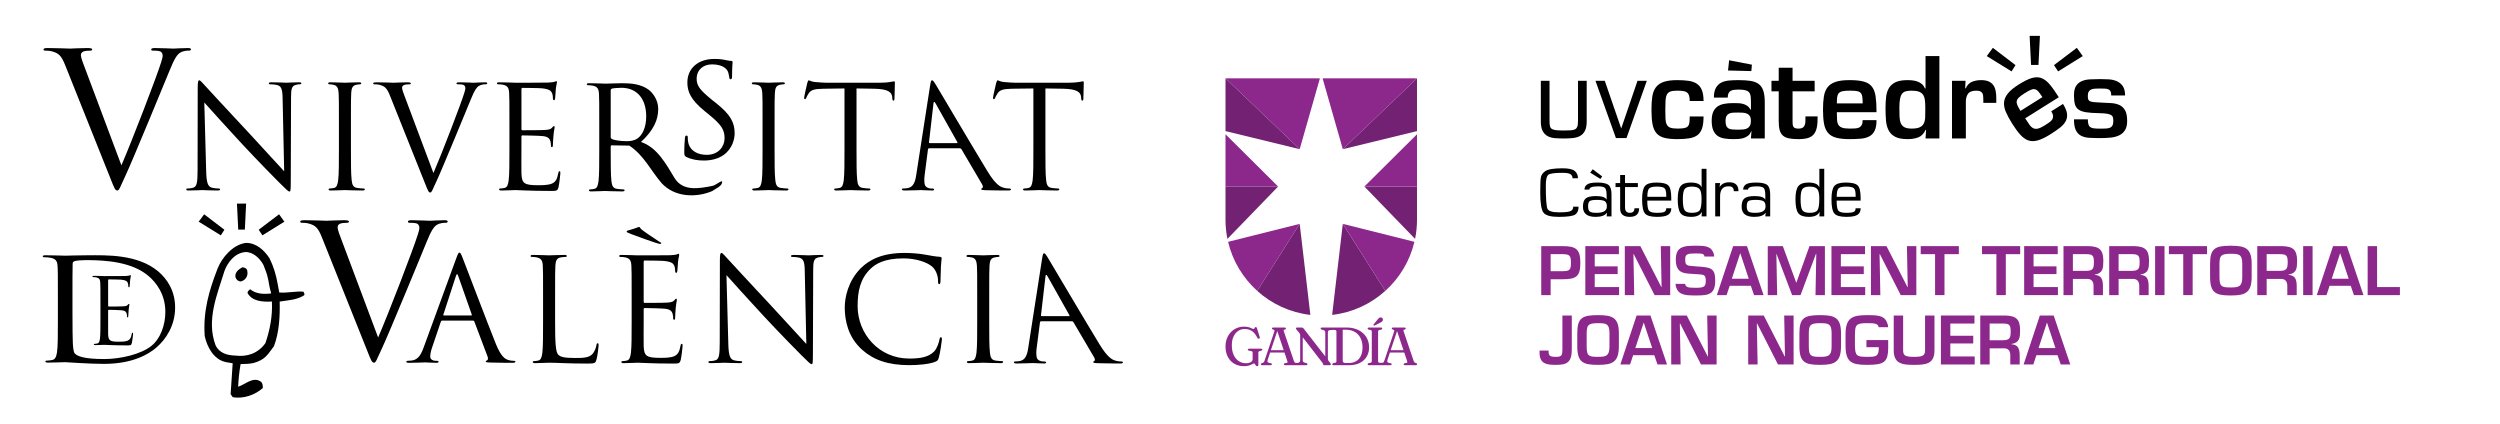 <?xml version="1.0" encoding="UTF-8"?>
<svg xmlns="http://www.w3.org/2000/svg" id="Capa_1" viewBox="0 0 1225 207.861">
  <defs>
    <style>.cls-1{fill:#732173;}.cls-2{fill:#8c288c;}.cls-3{fill-rule:evenodd;}</style>
  </defs>
  <path d="M336.369,76.935c2.62,1.278,5.554,1.722,8.533,1.722,3.427,0,6.869-.764,9.628-2.686,4.421-3.138,5.447-8.007,5.447-10.629,0-5.127-1.817-9.089-9.275-14.964l-1.758-1.382c-5.918-4.851-7.586-6.926-7.586-10.39,0-4.441,3.272-7.065,7.506-7.065,5.693,0,7.319,2.585,7.661,3.213.358.653.732,2.317.791,3.058.059.456.134,1.023.733,1.023.716,0,.667-1.254.667-1.675,0-4.278.257-6.355.257-6.668,0-.54-.358-.671-.861-.671-.481,0-.957-.059-2.154-.31-1.588-.382-3.427-.635-5.897-.635-8.089,0-13.253,4.67-13.253,11.555,0,4.365,1.556,8.327,8.265,13.828l2.828,2.325c5.399,4.459,7.147,6.918,7.147,11.149,0,3.911-2.865,8.134-8.763,8.134-4.165,0-8.174-1.734-9.088-6.233-.161-.752-.182-1.516-.182-2.277,0-.522-.08-.922-.673-.922-.615,0-.69.772-.728,1.215-.068,1.008-.315,3.534-.315,6.685,0,1.709.059,2.093,1.069,2.598"></path>
  <path d="M106.563,93.348c.843,0,1.262-.139,1.262-.56,0-.281-.208-.42-.561-.42-.631,0-2.176-.072-3.507-.423-1.895-.561-2.596-2.384-2.735-8.134l-.911-33.598c2.246,2.527,10.168,11.366,18.305,20.133,7.436,7.995,17.535,18.303,18.305,19.003,3.721,3.719,4.56,4.49,5.122,4.49.492,0,.636-.349.636-4.98l.139-41.098c0-4.209.278-5.752,2.593-6.244.84-.212,1.331-.212,1.684-.212.491,0,.769-.21.769-.489,0-.421-.491-.493-1.261-.493-2.876,0-5.191.211-5.96.211-.776,0-4.138-.211-7.298-.211-.84,0-1.4.072-1.4.493,0,.279.07.489.561.489.562,0,2.17.074,3.438.352,2.175.56,2.667,2.106,2.737,6.666l.764,35.626c-2.24-2.312-9.884-10.869-16.829-18.305-10.804-11.571-21.254-22.865-22.304-24.056-.701-.701-1.893-2.243-2.454-2.243s-.775.772-.775,3.506l-.066,40.187c0,6.383-.35,8.417-2.104,8.906-1.053.351-2.315.423-2.876.423-.354,0-.562.139-.562.42,0,.491.42.56,1.122.56,3.158,0,6.101-.208,6.73-.208.635,0,3.439.208,7.437.208"></path>
  <path d="M161.366,41.307c.492,0,1.401.073,2.176.281,1.539.352,2.24,1.542,2.384,3.93.139,2.243.139,4.206.139,15.148v12.343c0,6.734,0,12.275-.352,15.221-.278,2.033-.631,3.575-2.032,3.857-.631.141-1.476.281-2.107.281-.422,0-.561.21-.561.422,0,.416.352.561,1.122.561,2.106,0,6.522-.211,6.874-.211.347,0,4.769.211,8.624.211.775,0,1.122-.211,1.122-.561,0-.212-.139-.422-.56-.422-.631,0-2.172-.14-3.155-.281-2.106-.282-2.524-1.824-2.731-3.857-.353-2.947-.353-8.488-.353-15.221v-12.343c0-10.941,0-12.905.139-15.148.139-2.454.7-3.65,2.593-3.999.844-.139,1.267-.212,1.754-.212.283,0,.56-.139.56-.42,0-.422-.347-.562-1.122-.562-2.101,0-6.523.212-6.87.212-.352,0-4.769-.212-7.082-.212-.775,0-1.123.14-1.123.562,0,.281.278.42.561.42"></path>
  <path d="M183.418,41.307c.417,0,1.615,0,2.663.281,2.459.703,3.512,1.475,5.051,5.399l17.177,42.993c1.337,3.371,1.684,4.349,2.528,4.349.701,0,.984-1.123,2.947-5.331,1.615-3.437,4.768-11.01,9.045-21.251,3.577-8.628,7.084-17.04,7.853-19.007,1.898-4.766,2.946-5.961,3.86-6.589,1.331-.845,2.876-.845,3.368-.845.561,0,.839-.139.839-.489,0-.352-.417-.492-1.192-.492-2.031,0-5.047.212-5.469.212-.84,0-4.068-.212-6.869-.212-1.123,0-1.551.14-1.551.562,0,.35.353.42.775.42.776,0,1.824,0,2.662.281.701.352.915,1.053.915,1.614,0,.628-.278,1.611-.631,2.662-1.545,5.052-10.938,29.529-15.011,38.928l-13.467-35.91c-1.048-2.734-1.893-4.907-1.893-5.819,0-.495.145-1.053.914-1.406.631-.278,1.893-.35,2.663-.35.491,0,.706-.139.706-.489,0-.352-.636-.492-1.898-.492-2.663,0-5.812.212-6.517.212-.844,0-4.843-.212-8.206-.212-1.122,0-1.823.07-1.823.492,0,.278.139.489.561.489"></path>
  <path d="M273.671,91.737c.347-1.474.909-6.242.909-6.805,0-.489,0-1.051-.418-1.051-.352,0-.491.281-.63,1.051-.493,2.876-1.337,4.276-3.16,5.049-1.823.775-4.908.775-6.731.775-6.875,0-7.923-.912-8.136-5.753-.069-1.473,0-9.609,0-11.994v-6.172c0-.28.139-.491.491-.491,1.192,0,8.137.138,10.03.349,2.736.284,3.367,1.475,3.646,2.457.283.912.283,1.613.283,2.314,0,.351.139.629.492.629.486,0,.486-.767.486-1.33,0-.494.139-3.087.283-4.493.209-2.312.562-3.505.562-3.924,0-.423-.145-.561-.353-.561-.279,0-.557.35-1.053.91-.631.7-1.61.84-3.293.984-1.615.139-10.243.139-11.152.139-.347,0-.422-.211-.422-.7v-19.358c0-.492.139-.7.422-.7.77,0,8.415.066,9.607.208,3.785.419,4.491,1.264,4.983,2.384.352.842.417,2.032.417,2.527,0,.56.139.911.561.911.284,0,.422-.423.492-.772.139-.839.284-3.927.353-4.63.208-1.964.556-2.804.556-3.296,0-.349-.069-.63-.278-.63-.347,0-.631.281-.985.349-.561.14-1.678.281-3.015.351-1.609.072-15.568.072-16.06.072-.347,0-4.769-.211-7.922-.211-.775,0-1.123.139-1.123.561,0,.281.278.42.562.42.631,0,1.823.069,2.384.211,2.315.492,2.877,1.611,3.016,3.996.139,2.246.139,4.206.139,15.151v12.343c0,6.733,0,12.275-.353,15.221-.277,2.033-.626,3.576-2.031,3.857-.632.142-1.475.281-2.102.281-.421,0-.566.211-.566.422,0,.42.353.561,1.128.561,2.101,0,6.522-.211,6.869-.211,2.037,0,6.736.419,17.327.419,2.732,0,3.293,0,3.785-1.822"></path>
  <path d="M368.954,41.307c.491,0,1.406.073,2.175.281,1.545.352,2.246,1.542,2.39,3.93.133,2.243.133,4.206.133,15.148v12.343c0,6.734,0,12.275-.347,15.221-.278,2.033-.631,3.575-2.037,3.857-.625.141-1.47.281-2.101.281-.422,0-.561.21-.561.422,0,.416.347.561,1.122.561,2.101,0,6.522-.211,6.876-.211.347,0,4.763.211,8.623.211.77,0,1.122-.211,1.122-.561,0-.212-.138-.422-.561-.422-.631,0-2.17-.14-3.155-.281-2.106-.282-2.522-1.824-2.737-3.857-.352-2.947-.352-8.488-.352-15.221v-12.343c0-10.941,0-12.905.144-15.148.139-2.454.7-3.65,2.593-3.999.84-.139,1.261-.212,1.753-.212.283,0,.561-.139.561-.42,0-.422-.353-.562-1.122-.562-2.106,0-6.522.212-6.869.212-.354,0-4.775-.212-7.09-.212-.769,0-1.122.14-1.122.562,0,.281.284.42.561.42"></path>
  <path d="M93.578,24.178c0-.451-.546-.635-1.54-.635-2.63,0-6.528.272-7.073.272-1.087,0-5.261-.272-8.885-.272-1.448,0-1.993.184-1.993.726,0,.455.451.542.997.542.996,0,2.355,0,3.445.367.906.451,1.176,1.355,1.176,2.082,0,.815-.357,2.084-.812,3.445-1.994,6.525-14.146,38.166-19.4,50.314l-17.407-46.418c-1.358-3.536-2.448-6.342-2.448-7.524,0-.634.182-1.361,1.181-1.812.813-.364,2.446-.455,3.444-.455.635,0,.903-.178.903-.633,0-.451-.813-.635-2.446-.635-3.442,0-7.525.272-8.428.272-1.088,0-6.255-.272-10.606-.272-1.454,0-2.358.09-2.358.635,0,.364.179.633.724.633s2.088,0,3.443.367c3.176.9,4.533,1.9,6.531,6.979l22.208,55.573c1.726,4.349,2.175,5.617,3.266,5.617.906,0,1.267-1.448,3.807-6.887,2.084-4.442,6.164-14.234,11.692-27.471,4.629-11.151,9.16-22.028,10.157-24.565,2.446-6.164,3.807-7.709,4.989-8.521,1.721-1.092,3.712-1.092,4.346-1.092.727,0,1.091-.178,1.091-.633"></path>
  <path d="M468.92,70.132h-13.397c-.208,0-.38-.138-.31-.488l2.187-18.938c.133-1.053.481-1.053,1.053,0l10.644,18.938c.128.278.176.488-.177.488M494.565,92.367c-.7,0-1.77-.072-2.892-.422-1.56-.419-3.833-1.54-7.672-7.784-6.517-10.662-23.619-39.628-25.234-42.292-1.298-2.173-1.652-2.524-2.068-2.524-.423,0-.614.42-.973,2.735l-6.764,43.554c-.523,3.506-1.368,6.172-4.506,6.594-.546.067-1.513.139-1.999.139-.353,0-.604.139-.546.42.091.422.54.56,1.454.56,3.292,0,7.105-.208,7.88-.208.765,0,3.828.208,5.512.208.631,0,1.021-.138.936-.56-.059-.281-.3-.42-.792-.42h-.7c-1.192,0-2.797-.633-3.096-2.034-.261-1.261-.267-2.949-.005-4.699l1.599-12.414c.069-.35.235-.561.582-.561h15.076c.352,0,.524.139.727.422l10.151,17.252c.653,1.122.364,1.75-.025,1.894-.268.067-.444.208-.39.489.09.422.86.422,2.207.492,4.87.138,9.987.138,11.04.138.775,0,1.374-.138,1.289-.56-.075-.351-.375-.42-.792-.42"></path>
  <path d="M425.376,93.348c.77,0,1.122-.208,1.122-.56,0-.208-.139-.42-.561-.42-.631,0-2.176-.14-3.154-.284-2.107-.278-2.524-1.822-2.738-3.856-.352-2.943-.352-8.485-.352-15.218v-29.668l8.842.142c6.731.139,8.34,1.753,8.624,3.856l.069.773c.07.978.214,1.189.561,1.189.284,0,.492-.277.492-.91,0-.773.213-5.612.213-7.714,0-.42,0-.842-.352-.842-.562,0-2.454.7-6.945.7h-26.297c-.846,0-3.513-.139-5.544-.351-1.893-.139-2.593-.838-3.09-.838-.278,0-.556.911-.7,1.331-.139.56-1.54,6.591-1.54,7.296,0,.418.139.628.353.628.278,0,.491-.139.7-.699.207-.489.422-.984,1.186-2.176,1.129-1.684,2.812-2.173,7.159-2.243l10.376-.142v29.668c0,6.733,0,12.275-.347,15.218-.278,2.034-.636,3.579-2.037,3.856-.626.144-1.47.284-2.101.284-.422,0-.561.212-.561.42,0,.421.347.56,1.122.56,2.101,0,6.522-.208,6.875-.208.347,0,4.768.208,8.623.208"></path>
  <path d="M506.358,73.009c0,6.734,0,12.275-.347,15.221-.284,2.032-.636,3.575-2.037,3.854-.631.145-1.47.284-2.106.284-.417,0-.562.211-.562.423,0,.416.353.557,1.123.557,2.106,0,6.528-.208,6.876-.208.353,0,4.769.208,8.628.208.77,0,1.124-.208,1.124-.557,0-.212-.141-.423-.562-.423-.636,0-2.175-.139-3.16-.284-2.1-.278-2.524-1.822-2.732-3.854-.352-2.947-.352-8.488-.352-15.221v-29.667l8.836.138c6.737.142,8.345,1.756,8.629,3.86l.069.773c.07.979.208,1.188.561,1.188.278,0,.493-.277.493-.91,0-.77.208-5.612.208-7.715,0-.419,0-.841-.354-.841-.562,0-2.453.699-6.939.699h-26.308c-.839,0-3.502-.139-5.533-.35-1.897-.139-2.598-.838-3.09-.838-.279,0-.561.911-.7,1.331-.139.564-1.545,6.592-1.545,7.297,0,.418.145.629.352.629.284,0,.493-.14.701-.7.214-.489.422-.984,1.193-2.176,1.122-1.684,2.807-2.173,7.158-2.246l10.376-.138v29.667Z"></path>
  <path d="M312.36,67.845c-1.615,1.123-3.576,1.333-5.261,1.333-3.084,0-6.313-.489-7.366-1.122-.347-.211-.487-.489-.487-.839v-22.936c0-.423.207-.701.561-.842.7-.208,2.593-.42,4.694-.42,7.506,0,12.14,5.261,12.14,14.028,0,5.327-1.823,9.117-4.282,10.796M353.824,88.767c-1.748.479-3.016,1.911-4.742,2.32-6.656,1.329-14.386,2.734-18.487-3.742-4.069-6.688-8.543-15.17-16.525-17.767,6.292-5.812,8.458-10.995,8.458-16.178,0-4.841-3.085-8.275-4.839-9.541-3.715-2.661-8.415-3.084-12.836-3.084-2.176,0-7.506.212-8.275.212-.348,0-4.769-.212-7.923-.212-.776,0-1.129.14-1.129.562,0,.28.284.422.567.422.631,0,1.823.07,2.385.209,2.314.492,2.876,1.613,3.015,3.999.139,2.242.139,4.205.139,15.148v12.343c0,6.734,0,12.275-.347,15.221-.284,2.033-.636,3.575-2.037,3.857-.63.138-1.476.278-2.101.278-.422,0-.561.211-.561.422,0,.422.347.561,1.118.561,2.106,0,6.527-.211,6.59-.211.354,0,4.774.211,8.635.211.77,0,1.122-.211,1.122-.561,0-.211-.144-.422-.566-.422-.631,0-2.171-.14-3.155-.278-2.102-.282-2.523-1.824-2.737-3.857-.347-2.947-.347-8.488-.347-15.221v-1.68c0-.351.139-.563.487-.563l8.629.14c7.131,4.699,10.537,12.251,15.862,18.431,6.453,6.942,16.94,7.169,24.757,3.847,1.738-1.327,5.202-2.425,4.843-4.865"></path>
  <path d="M74.212,169.465c-5.02,4.106-15.209,6.469-23.125,6.469-10.045,0-13.366-1.46-14.472-2.78-.679-.764-.851-3.55-.936-5.288-.086-1.324-.168-7.723-.168-15.096v-8.626c0-5.357,0-12.456.082-14.819,0-.767.258-1.114,1.022-1.391.684-.279,3.831-.486,5.533-.486,10.13,0,22.703.976,30.702,7.86,3.491,2.992,8.171,8.696,8.171,17.533,0,6.399-2.385,13.076-6.811,16.625M77.555,133.011c-10.131-8.556-25.704-7.933-34.131-7.933-5.103,0-10.465.211-11.487.211-.428,0-5.787-.211-9.62-.211-.933,0-1.36.141-1.36.558,0,.281.342.418.681.418.767,0,2.211.072,2.895.21,2.807.488,3.488,1.599,3.657,3.965.171,2.227.171,4.175.171,15.025v12.248c0,6.678,0,12.173-.422,15.097-.343,2.016-.77,3.544-2.47,3.822-.767.144-1.788.283-2.556.283-.508,0-.679.204-.679.418,0,.417.426.556,1.363.556,2.553,0,7.912-.208,8.34-.208.85,0,11.574.833,18.893.833,14.467,0,22.128-4.87,25.789-8.003,4.764-4.1,9.19-10.852,9.19-19.616,0-8.282-3.999-14.053-8.255-17.672"></path>
  <path d="M64.931,163.04c-.225,0-.313.176-.404.674-.312,1.838-.852,2.737-2.021,3.234-1.164.492-3.143.492-4.311.492-4.403,0-5.077-.583-5.21-3.684-.042-.939,0-6.153,0-7.676v-3.95c0-.182.088-.316.315-.316.765,0,5.209.091,6.421.225,1.754.178,2.153.941,2.336,1.572.182.583.182,1.032.182,1.481,0,.225.085.401.315.401.31,0,.31-.492.31-.85,0-.315.091-1.972.182-2.875.133-1.479.358-2.243.358-2.513s-.088-.358-.225-.358c-.179,0-.357.227-.673.587-.401.448-1.031.533-2.111.624-1.032.091-6.554.091-7.143.091-.219,0-.267-.134-.267-.449v-12.395c0-.312.088-.449.267-.449.497,0,5.392.046,6.154.137,2.426.267,2.876.81,3.191,1.526.225.54.267,1.301.267,1.615,0,.36.091.586.361.586.179,0,.27-.268.316-.492.087-.543.178-2.516.224-2.967.133-1.254.358-1.796.358-2.106,0-.224-.046-.407-.179-.407-.225,0-.403.182-.628.225-.361.091-1.077.182-1.933.224-1.032.043-9.97.043-10.283.043-.224,0-3.052-.134-5.076-.134-.492,0-.716.091-.716.358,0,.182.176.274.358.274.406,0,1.171.041,1.529.132,1.482.316,1.84,1.032,1.931,2.559.09,1.437.09,2.697.09,9.7v7.904c0,4.309,0,7.859-.224,9.741-.179,1.304-.406,2.294-1.302,2.469-.403.092-.944.183-1.347.183-.27,0-.361.134-.361.266,0,.274.225.364.722.364,1.345,0,4.173-.133,4.397-.133,1.301,0,4.311.266,11.091.266,1.754,0,2.111,0,2.427-1.165.225-.947.583-4,.583-4.357,0-.315,0-.674-.27-.674"></path>
  <path d="M323.4,119.517c.353,0,.631-.141.631-.349,0-.282-.631-.492-1.332-.984-2.882-1.823-7.896-5.298-8.458-5.857-.63-.631-.7-1.12-1.053-1.12-.278,0-.561.139-1.123.35-.838.352-2.736.912-4.207,1.329-.492.143-.77.21-.77.564,0,.347.562.631,2.037,1.193,1.117.421,13.011,4.874,14.274,4.874"></path>
  <path d="M334.06,168.471c-.347,0-.491.283-.631,1.047-.492,2.883-1.331,4.282-3.154,5.052-1.823.775-4.907.775-6.735.775-6.87,0-7.924-.914-8.137-5.752-.069-1.476,0-9.607,0-11.996v-6.169c0-.284.145-.489.492-.489,1.192,0,8.136.136,10.034.35,2.732.279,3.363,1.471,3.647,2.454.278.909.278,1.609.278,2.314,0,.354.139.632.491.632.492,0,.492-.775.492-1.337,0-.486.139-3.085.278-4.485.213-2.312.561-3.507.561-3.929,0-.417-.139-.558-.348-.558-.282,0-.566.35-1.053.914-.636.7-1.614.84-3.299.978-1.609.141-10.237.141-11.151.141-.347,0-.423-.208-.423-.702v-19.356c0-.492.145-.703.423-.703.769,0,8.414.073,9.607.211,3.79.423,4.49,1.261,4.982,2.385.347.839.422,2.034.422,2.527,0,.56.139.911.561.911.278,0,.418-.42.486-.773.145-.839.284-3.926.353-4.626.213-1.966.562-2.809.562-3.297,0-.353-.07-.634-.278-.634-.353,0-.637.281-.984.354-.561.138-1.683.28-3.021.35-1.608.07-15.567.07-16.054.07-.352,0-4.773-.214-7.928-.214-.775,0-1.122.144-1.122.562,0,.284.283.421.561.421.631,0,1.823.073,2.385.211,2.315.492,2.876,1.615,3.016,3.999.139,2.245.139,4.207.139,15.151v12.339c0,6.736,0,12.276-.348,15.22-.283,2.037-.63,3.577-2.036,3.86-.631.14-1.47.278-2.107.278-.417,0-.556.214-.556.423,0,.421.347.56,1.122.56,2.102,0,6.523-.213,6.875-.213,2.032,0,6.731.422,17.321.422,2.738,0,3.293,0,3.785-1.823.353-1.47.914-6.243.914-6.806,0-.486,0-1.047-.423-1.047"></path>
  <path d="M213.928,110.26c1.721-1.09,3.716-1.09,4.352-1.09.722,0,1.085-.179,1.085-.634,0-.452-.545-.633-1.539-.633-2.626,0-6.528.27-7.073.27-1.086,0-5.261-.27-8.885-.27-1.449,0-1.994.181-1.994.724,0,.452.454.543.999.543.995,0,2.357,0,3.443.364.908.454,1.176,1.359,1.176,2.087,0,.815-.358,2.082-.813,3.442-1.994,6.528-14.134,38.166-19.396,50.312l-17.407-46.412c-1.357-3.538-2.442-6.349-2.442-7.528,0-.636.176-1.359,1.176-1.811.812-.362,2.448-.455,3.443-.455.636,0,.909-.179.909-.634,0-.452-.818-.633-2.448-.633-3.448,0-7.528.27-8.431.27-1.091,0-6.255-.27-10.606-.27-1.454,0-2.358.091-2.358.633,0,.364.182.634.728.634.539,0,2.084,0,3.443.364,3.17.906,4.533,1.902,6.527,6.978l22.214,55.573c1.721,4.352,2.17,5.624,3.26,5.624.909,0,1.267-1.454,3.812-6.891,2.079-4.443,6.159-14.236,11.687-27.469,4.624-11.152,9.157-22.029,10.152-24.57,2.448-6.164,3.805-7.703,4.987-8.519"></path>
  <path d="M523.798,154.893h-13.393c-.208,0-.379-.14-.314-.492l2.19-18.936c.136-1.051.483-1.051,1.054,0l10.643,18.936c.129.283.178.492-.181.492M550.234,177.544c-.069-.347-.369-.418-.791-.418-.7,0-1.763-.074-2.887-.421-1.565-.423-3.833-1.546-7.672-7.784-6.517-10.661-23.619-39.628-25.234-42.29-1.299-2.176-1.652-2.527-2.074-2.527-.418,0-.61.42-.969,2.736l-6.761,43.556c-.525,3.501-1.369,6.169-4.508,6.586-.545.07-1.513.144-2.005.144-.347,0-.598.14-.54.418.086.423.535.561,1.449.561,3.293,0,7.11-.208,7.88-.208s3.833.208,5.517.208c.631,0,1.022-.138.936-.561-.064-.278-.3-.418-.791-.418h-.7c-1.197,0-2.802-.631-3.095-2.032-.268-1.267-.268-2.951-.006-4.699l1.599-12.419c.064-.348.229-.562.582-.562h15.081c.348,0,.519.144.717.422l10.152,17.257c.657,1.119.369,1.749-.027,1.887-.262.07-.444.215-.384.492.091.422.86.422,2.207.493,4.87.138,9.992.138,11.039.138.771,0,1.374-.138,1.283-.561"></path>
  <path d="M230.876,154.571h-13.398c-.209,0-.347-.139-.209-.492l6.17-18.932c.353-1.052.7-1.052,1.053,0l6.66,18.932c.075.284.075.492-.277.492M251.843,176.806c-.7,0-1.754-.07-2.801-.422-1.476-.422-3.507-1.545-6.036-7.784-4.277-10.66-15.285-39.628-16.338-42.289-.844-2.174-1.123-2.527-1.545-2.527s-.701.419-1.539,2.734l-15.927,43.557c-1.261,3.502-2.662,6.169-5.891,6.587-.556.075-1.54.144-2.032.144-.353,0-.631.14-.631.417,0,.422.423.567,1.337.567,3.293,0,7.147-.214,7.917-.214.775,0,3.791.214,5.474.214.631,0,1.053-.144,1.053-.567,0-.277-.214-.417-.706-.417h-.7c-1.187,0-2.662-.632-2.662-2.031,0-1.267.353-2.951.984-4.7l4.207-12.419c.139-.348.348-.561.701-.561h15.081c.347,0,.491.139.625.422l6.523,17.257c.428,1.122,0,1.748-.418,1.887-.278.075-.492.213-.492.491,0,.422.77.422,2.107.492,4.838.144,9.954.144,11.008.144.776,0,1.406-.144,1.406-.567,0-.348-.283-.417-.706-.417"></path>
  <path d="M292.895,168.187c-.422,0-.561.353-.631.915-.208,1.33-.913,3.084-1.823,4.206-1.684,2.033-4.768,2.106-8.49,2.106-5.468,0-7.292-.497-8.414-1.615-1.261-1.261-1.539-5.752-1.539-16.059v-12.486c0-10.941,0-12.905.139-15.151.139-2.451.7-3.646,2.731-3.996.845-.14,1.829-.211,2.315-.211.283,0,.561-.138.561-.418,0-.42-.347-.562-1.123-.562-2.101,0-7.222.211-7.57.211-.353,0-4.774-.211-7.928-.211-.769,0-1.117.141-1.117.562,0,.281.273.418.557.418.63,0,1.822.071,2.384.211,2.315.492,2.876,1.613,3.016,3.996.139,2.246.139,4.21.139,15.151v12.342c0,6.737,0,12.276-.348,15.22-.277,2.037-.63,3.577-2.031,3.86-.631.14-1.476.278-2.107.278-.423,0-.562.214-.562.423,0,.417.348.56,1.123.56,2.101,0,6.239-.207,6.875-.207,4.069,0,8.693.422,18.797.422,3.715,0,3.925-.283,4.416-1.899.562-2.036,1.054-6.244,1.054-7.014s-.07-1.053-.423-1.053"></path>
  <path d="M402.254,124.917c-2.871,0-5.185.211-5.961.211-.769,0-4.137-.211-7.291-.211-.84,0-1.401.069-1.401.491,0,.281.069.489.561.489.561,0,2.171.073,3.432.351,2.176.562,2.668,2.107,2.737,6.663l.77,35.629c-2.24-2.315-9.89-10.874-16.829-18.305-10.805-11.574-21.251-22.866-22.305-24.054-.7-.703-1.892-2.246-2.453-2.246s-.77.773-.77,3.507l-.075,40.184c0,6.383-.353,8.42-2.101,8.906-1.054.354-2.315.423-2.877.423-.352,0-.562.138-.562.421,0,.492.423.562,1.124.562,3.153,0,6.1-.207,6.73-.207s3.437.207,7.435.207c.84,0,1.262-.144,1.262-.562,0-.283-.213-.421-.561-.421-.63,0-2.175-.07-3.506-.423-1.894-.561-2.593-2.383-2.738-8.131l-.909-33.597c2.246,2.528,10.169,11.363,18.305,20.13,7.431,7.993,17.535,18.305,18.305,19.007,3.715,3.715,4.555,4.49,5.122,4.49.492,0,.631-.354.631-4.983l.139-41.097c0-4.209.284-5.747,2.598-6.243.84-.211,1.331-.211,1.684-.211.486,0,.77-.208.77-.489,0-.422-.493-.491-1.268-.491"></path>
  <path d="M461.056,165.242c-.422,0-.561.283-.7,1.053-.214,1.261-1.122,4.347-2.598,5.891-2.807,2.876-6.945,3.507-12.205,3.507-15.006,0-25.319-12.275-25.319-25.669,0-7.149,1.192-13.395,6.314-18.304,2.454-2.384,6.805-5.119,16.129-5.119,6.175,0,11.574,1.892,14.028,4,1.828,1.541,2.945,4.418,2.945,7.152,0,.981.075,1.473.562,1.473.422,0,.567-.422.631-1.473.074-1.053.074-4.911.213-7.225.139-2.526.347-3.366.347-3.926,0-.422-.139-.7-.909-.773-2.245-.138-4.49-.561-7.152-1.05-3.438-.633-7.367-.842-10.174-.842-10.799,0-17.182,3.296-21.39,7.503-6.245,6.241-7.854,14.448-7.854,19.147,0,6.663,1.684,14.656,8.485,20.761,5.543,4.977,12.622,7.575,23.142,7.575,4.491,0,9.821-.497,12.628-1.614,1.262-.562,1.4-.706,1.823-2.032.7-2.39,1.545-8.49,1.545-8.982,0-.562-.145-1.053-.493-1.053"></path>
  <path d="M490.956,176.955c-.625,0-2.17-.139-3.153-.278-2.102-.283-2.524-1.821-2.738-3.86-.347-2.944-.347-8.483-.347-15.22v-12.339c0-10.944,0-12.906.139-15.151.139-2.457.706-3.648,2.593-3.999.845-.139,1.262-.211,1.753-.211.284,0,.567-.138.567-.421,0-.418-.353-.562-1.122-.562-2.106,0-6.522.214-6.875.214s-4.768-.214-7.084-.214c-.775,0-1.122.144-1.122.562,0,.284.278.421.556.421.497,0,1.406.073,2.181.284,1.54.351,2.24,1.542,2.38,3.926.144,2.245.144,4.207.144,15.151v12.339c0,6.737,0,12.276-.347,15.22-.284,2.038-.636,3.577-2.037,3.86-.636.14-1.475.278-2.106.278-.423,0-.562.214-.562.423,0,.421.348.56,1.123.56,2.107,0,6.521-.207,6.875-.207s4.769.207,8.624.207c.775,0,1.122-.207,1.122-.56,0-.209-.139-.423-.562-.423"></path>
  <path d="M130.043,168.15c-3.555,4.961-8.891,6.827-14.691,6.085-3.839-.097-7.862-1.124-9.73-5.058-4.683-12.447.936-25.168,4.395-36.492,1.592-4.21,5.051-8.702,10.104-9.169,3.839-.187,7.116,2.994,8.896,6.175,1.588,4.022,2.16,5.258,2.983,10.515,0,0,.546,2.606.759,3.055.032.192.027.326.102.519-3.78.436-7.388.289-10.275-2.039-.444.222-1.23,1.05-1.343,1.724,2.107,4.089,7.234,4.587,11.992,4.27.374,7.114-1.026,14.145-3.192,20.414M136.806,143.31c-.08-.292-.106-.583-.139-.87l-.663-3.592c-.765-4.304-2.005-8.412-3.967-12.334-2.55-3.881-6.576-7.688-11.734-7.474-6.165.92-11.531,7.051-13.678,12.543-4.296,10.985-7.161,21.196-6.319,33.075,1.11,5.143,4.285,11.462,10.214,12.734,0,0,2.989.577,3.496.604-.048,0-1.008,15.148-1.008,15.148l1.005,1.449c5.14,1.01,11.085-1.116,14.774-4.469,0-.893,0-2.459-1.005-3.127-3.801-2.687-7.848,1.592-11.093,2.486.219-3.981.534-7.226,1.207-11.091,2.357-.038,4.325-.075,6.33-.514,5.849-1.62,6.988-4.255,10.003-8.222,2.566-6.725,3.004-14.611,2.812-21.883,4.245-.672,8.345-.792,11.922-3.029.56-.671-.108-1.23-.219-1.789-3.358-.445-8.03.748-11.938.354"></path>
  <path d="M121.179,132.874c0-1.23-1.342-1.897-2.459-1.897-1.791,1.004-3.689,2.456-3.358,4.693.224,1.343,1.904,2.793,3.358,2.01,1.791-.78,2.903-2.68,2.459-4.806"></path>
  <polygon points="128.573 115.315 139.351 108.619 136.742 105.003 126.766 112.57 128.573 115.315"></polygon>
  <polygon points="109.947 112.57 100.036 105.003 97.358 108.62 108.205 115.316 109.947 112.57"></polygon>
  <polygon points="116.731 112.495 119.976 112.495 120.602 99.766 116.106 99.766 116.731 112.495"></polygon>
  <path d="M834.742,57.083c0,2.334-.224,4.218-.673,5.654-.449,1.437-1.177,2.558-2.181,3.364-1.004.809-2.333,1.357-3.985,1.643-1.65.288-3.661.431-6.031.431-2.584,0-4.702-.216-6.354-.646-1.65-.43-2.943-1.193-3.876-2.288-.934-1.095-1.57-2.567-1.911-4.416-.342-1.848-.512-4.209-.512-7.081,0-2.477.134-4.621.404-6.434.27-1.812.853-3.32,1.75-4.524.897-1.202,2.181-2.09,3.85-2.664,1.669-.574,3.885-.862,6.649-.862,2.082,0,3.931.117,5.546.349,1.615.234,2.962.71,4.04,1.427,1.077.72,1.893,1.75,2.45,3.097.556,1.346.834,3.133.834,5.356h-6.785c0-1.075-.099-1.945-.294-2.61-.199-.665-.522-1.176-.969-1.535-.45-.359-1.069-.601-1.86-.727-.789-.125-1.777-.189-2.961-.189-1.472,0-2.602.144-3.392.431-.79.288-1.365.79-1.723,1.507-.359.719-.574,1.669-.645,2.853-.074,1.186-.109,2.693-.109,4.524,0,1.761.027,3.231.082,4.416.054,1.184.259,2.136.619,2.855.359.718.933,1.23,1.722,1.534.789.305,1.939.457,3.447.457,1.4,0,2.504-.072,3.312-.215.807-.143,1.417-.43,1.83-.861.413-.431.674-1.032.782-1.803.106-.772.16-1.787.16-3.043h6.785Z"></path>
  <path d="M858.219,64.298h-.162c-.321.935-.816,1.661-1.481,2.183-.664.521-1.4.906-2.208,1.156-.808.252-1.651.404-2.53.458-.88.054-1.734.08-2.558.08-1.615,0-3.07-.107-4.361-.323-1.292-.216-2.397-.646-3.311-1.291-.916-.648-1.626-1.563-2.128-2.747-.502-1.185-.753-2.729-.753-4.632,0-1.688.223-3.086.673-4.2.448-1.111,1.112-1.999,1.992-2.664.879-.664,1.974-1.131,3.284-1.401,1.31-.269,2.844-.404,4.604-.404.862,0,1.715.018,2.558.055.843.035,1.632.161,2.369.375.736.216,1.408.539,2.019.97.61.431,1.113,1.041,1.51,1.83h.214v-3.66c0-1.149-.045-2.119-.134-2.907-.091-.791-.341-1.428-.754-1.913-.413-.485-1.023-.834-1.831-1.05-.808-.215-1.911-.323-3.31-.323-.755,0-1.454.036-2.101.108-.646.072-1.212.233-1.695.483-.486.252-.862.647-1.131,1.185-.269.539-.403,1.257-.403,2.154h-6.786c0-2.046.332-3.642.996-4.792.664-1.147,1.543-2,2.639-2.557,1.095-.556,2.378-.897,3.851-1.023,1.471-.125,3.015-.188,4.631-.188,2.261,0,4.199.125,5.816.376,1.614.251,2.941.753,3.984,1.508,1.041.754,1.803,1.848,2.287,3.285.485,1.436.727,3.338.727,5.708v17.715h-6.785l.27-3.555ZM849.28,55.199c-.753.036-1.409.179-1.965.43-.558.251-.996.655-1.319,1.211-.323.557-.485,1.337-.485,2.342s.108,1.795.324,2.37c.214.575.564,1.014,1.049,1.319.484.306,1.121.493,1.911.566.79.072,1.76.107,2.908.107.896,0,1.731-.035,2.503-.107.772-.073,1.435-.26,1.993-.566.556-.305.987-.744,1.291-1.319.305-.574.458-1.363.458-2.37,0-.969-.17-1.732-.511-2.287-.342-.556-.799-.96-1.372-1.212-.574-.25-1.24-.403-1.993-.457-.754-.054-1.545-.08-2.369-.08-.862,0-1.669.017-2.424.054M858.426,31.685l-.273,3.144-11.423-.286.551-5.006,11.146,2.147Z"></path>
  <path d="M868.018,39.583h3.553v-6.408h6.785v6.408h10.823v5.169h-10.823v14.485c0,.645.019,1.204.054,1.669.036.467.153.863.35,1.185.197.322.485.557.862.7.377.143.924.215,1.644.215.969,0,1.685-.17,2.152-.511.466-.34.789-.799.971-1.374.179-.573.269-1.201.269-1.883v-2.208h5.976c.036,2.153-.09,3.94-.376,5.357-.288,1.418-.79,2.558-1.508,3.419-.719.862-1.687,1.473-2.907,1.831-1.221.358-2.746.538-4.576.538-1.869,0-3.421-.126-4.66-.376-1.238-.25-2.234-.708-2.988-1.374-.754-.664-1.284-1.569-1.588-2.718-.306-1.149-.459-2.622-.459-4.417v-14.538h-3.553v-5.169Z"></path>
  <path d="M919.494,58.86c0,2.226-.306,3.957-.916,5.195-.612,1.239-1.489,2.164-2.639,2.774-1.15.611-2.54.987-4.173,1.13-1.633.144-3.456.215-5.465.215-2.692,0-4.892-.233-6.597-.699-1.704-.467-3.033-1.257-3.984-2.369-.951-1.113-1.598-2.594-1.939-4.443-.341-1.848-.511-4.138-.511-6.865,0-2.514.144-4.686.431-6.516.287-1.831.888-3.338,1.804-4.523.916-1.185,2.225-2.064,3.931-2.638,1.705-.575,3.994-.862,6.865-.862,2.907,0,5.231.241,6.973.726,1.741.484,3.07,1.32,3.985,2.505.915,1.185,1.516,2.791,1.804,4.818.287,2.029.431,4.587.431,7.673h-19.439c0,1.507.035,2.782.11,3.824.07,1.041.312,1.866.725,2.476.412.61,1.041,1.051,1.884,1.319.843.269,2.021.403,3.527.403.933,0,1.796-.016,2.585-.054.788-.034,1.463-.178,2.019-.429.556-.251.996-.664,1.319-1.239.323-.573.485-1.381.485-2.423h6.785ZM912.709,50.675c0-1.435-.072-2.576-.216-3.418-.144-.843-.448-1.472-.914-1.885-.467-.412-1.114-.673-1.938-.781-.827-.109-1.938-.161-3.339-.161-1.472,0-2.621.09-3.446.269-.826.18-1.446.504-1.859.969-.413.467-.673,1.104-.781,1.911-.108.809-.161,1.84-.161,3.096h12.654Z"></path>
  <path d="M943.778,63.598h-.215c-.862,1.867-2.046,3.097-3.554,3.689-1.508.591-3.267.888-5.276.888-2.622,0-4.658-.385-6.113-1.157-1.454-.772-2.529-1.848-3.23-3.231-.7-1.382-1.123-3.007-1.266-4.873-.144-1.866-.216-3.876-.216-6.031,0-2.081.107-3.958.323-5.627.215-1.668.7-3.096,1.454-4.281.754-1.184,1.839-2.099,3.257-2.744,1.418-.647,3.347-.969,5.79-.969.861,0,1.723.052,2.584.161.862.106,1.669.304,2.423.591.754.289,1.435.702,2.047,1.238.609.539,1.094,1.24,1.455,2.102h.269v-15.886h6.785v40.385h-6.785l.269-4.254ZM933.79,44.752c-.772.216-1.383.63-1.83,1.24-.45.61-.774,1.471-.969,2.583-.2,1.113-.298,2.549-.298,4.308,0,1.616.028,3.051.081,4.308.054,1.257.261,2.314.619,3.177.359.861.952,1.517,1.777,1.966.825.449,2.01.672,3.554.672,1.723,0,3.043-.215,3.959-.645.914-.431,1.578-1.068,1.991-1.911.413-.845.638-1.894.674-3.152.035-1.256.054-2.727.054-4.415,0-1.507-.071-2.799-.215-3.877-.145-1.077-.449-1.945-.915-2.611-.468-.663-1.141-1.158-2.02-1.481-.88-.323-2.055-.485-3.527-.485-1.184,0-2.162.108-2.934.322"></path>
  <path d="M963.107,39.583l-.16,3.716h.27c.681-1.579,1.694-2.646,3.043-3.204,1.345-.556,2.843-.834,4.495-.834,1.507,0,2.736.214,3.687.646.952.431,1.705,1.033,2.264,1.804.555.772.941,1.704,1.156,2.799.216,1.096.323,2.308.323,3.635v2.262h-6.354v-1.455c0-.718-.026-1.356-.081-1.911-.055-.557-.198-1.032-.431-1.427-.234-.395-.584-.691-1.049-.89-.469-.196-1.096-.295-1.887-.295-2.01,0-3.384.539-4.119,1.615-.736,1.078-1.068,2.531-.996,4.363v17.445h-6.785v-28.269h6.622Z"></path>
  <path d="M1010.868,50.928c1.183,1.885,1.844,3.514,1.986,4.888.143,1.372-.112,2.624-.761,3.751-.648,1.128-1.626,2.186-2.932,3.175-1.309.989-2.812,2.02-4.516,3.087-2.281,1.431-4.269,2.403-5.959,2.911-1.693.513-3.239.549-4.635.112-1.398-.437-2.732-1.348-4.003-2.734-1.272-1.384-2.631-3.232-4.082-5.543-1.336-2.128-2.368-4.044-3.099-5.749-.729-1.702-1.021-3.299-.875-4.789.146-1.491.788-2.932,1.927-4.324,1.139-1.392,2.925-2.853,5.358-4.379,2.463-1.545,4.56-2.574,6.293-3.09,1.733-.515,3.301-.513,4.707.003,1.404.518,2.767,1.56,4.089,3.123,1.321,1.567,2.802,3.656,4.443,6.271l-16.467,10.331c.802,1.277,1.51,2.338,2.124,3.181.614.844,1.257,1.415,1.931,1.713.675.298,1.441.335,2.298.114.858-.22,1.925-.73,3.203-1.532.79-.496,1.511-.968,2.16-1.419.65-.449,1.144-.929,1.481-1.439.338-.508.491-1.091.459-1.75-.031-.658-.323-1.428-.876-2.31l5.746-3.606ZM1000.771,47.6c-.763-1.215-1.43-2.142-1.999-2.781-.57-.638-1.162-1.007-1.776-1.111-.615-.101-1.302.022-2.058.369-.756.348-1.727.894-2.914,1.637-1.247.782-2.171,1.469-2.776,2.06-.603.591-.957,1.195-1.058,1.808-.101.615.017,1.292.354,2.035.338.74.841,1.644,1.508,2.707l10.719-6.725Z"></path>
  <path d="M1034.499,46.774c0-.861-.107-1.516-.322-1.965-.216-.449-.549-.781-.997-.996-.449-.215-1.015-.34-1.695-.377-.682-.035-1.473-.054-2.37-.054s-1.722.019-2.476.054c-.754.036-1.4.171-1.939.403-.536.234-.952.602-1.239,1.105-.287.502-.43,1.22-.43,2.153,0,.717.072,1.265.215,1.642.143.376.449.672.917.888.464.215,1.138.359,2.018.43.879.073,2.054.144,3.526.216,1.651.072,3.239.152,4.767.242,1.524.09,2.87.403,4.038.943,1.167.537,2.092,1.399,2.773,2.583.683,1.185,1.023,2.927,1.023,5.223,0,1.903-.35,3.411-1.05,4.524-.699,1.113-1.652,1.957-2.854,2.532-1.203.574-2.603.941-4.2,1.103-1.598.161-3.294.241-5.089.241-1.938,0-3.698-.045-5.277-.134-1.58-.09-2.934-.421-4.065-.995-1.131-.574-2.002-1.491-2.612-2.747-.611-1.257-.915-3.033-.915-5.331h6.785c.035,1.041.134,1.858.297,2.45.161.593.466,1.051.915,1.373.448.324,1.058.53,1.831.62.771.09,1.785.134,3.042.134,1.005,0,1.903-.018,2.692-.054.79-.036,1.462-.161,2.019-.377.558-.215.978-.584,1.267-1.103.286-.521.43-1.265.43-2.236,0-.609-.045-1.148-.134-1.615-.09-.465-.359-.861-.807-1.184-.45-.324-1.141-.566-2.073-.727-.934-.163-2.262-.26-3.984-.297-2.585-.035-4.686-.179-6.3-.431-1.617-.249-2.864-.691-3.743-1.319-.88-.627-1.472-1.507-1.777-2.638-.304-1.129-.458-2.592-.458-4.389,0-1.938.333-3.436.997-4.496.663-1.058,1.569-1.848,2.719-2.368,1.148-.521,2.503-.825,4.066-.915,1.56-.089,3.256-.134,5.087-.134,1.4,0,2.818.045,4.255.134,1.435.09,2.738.395,3.903.915,1.165.521,2.127,1.319,2.882,2.396.753,1.076,1.13,2.603,1.13,4.576h-6.785Z"></path>
  <polygon class="cls-3" points="995.217 31.832 994.521 17.561 999.563 17.561 998.847 31.832 995.217 31.832"></polygon>
  <polygon class="cls-3" points="976.506 23.433 973.507 27.481 985.666 34.989 987.6 31.914 976.506 23.433"></polygon>
  <polygon class="cls-3" points="1017.643 23.433 1006.451 31.914 1008.473 34.989 1020.555 27.481 1017.643 23.433"></polygon>
  <path d="M773.212,59.512c0,1.177-.128,2.077-.381,2.678-.23.547-.575.932-1.055,1.176-.529.27-1.238.434-2.102.488-.936.059-2.092.089-3.431.089-1.618,0-2.922-.058-3.879-.176-.889-.106-1.569-.314-2.023-.616-.412-.274-.682-.658-.821-1.172-.163-.6-.247-1.43-.247-2.468v-19.929h-4.267v19.929c0,2.031.3,3.571.914,4.71.618,1.143,1.469,2,2.531,2.544,1.024.524,2.235.841,3.597.942,1.299.096,2.71.144,4.195.144,1.583,0,3.058-.067,4.39-.2,1.389-.139,2.598-.489,3.596-1.038,1.037-.572,1.85-1.444,2.419-2.591.553-1.119.832-2.636.832-4.511v-19.929h-4.267v19.929Z"></path>
  <polygon points="802.38 39.583 794.392 62.967 786.337 39.583 781.773 39.583 791.799 67.639 796.993 67.639 806.942 39.583 802.38 39.583"></polygon>
  <path d="M773.476,101.259c.045,1.755-.473,3.028-1.555,3.82-1.083.792-3.806,1.188-8.169,1.188-3.908,0-6.392-.698-7.451-2.094-1.06-1.395-1.589-4.679-1.589-9.852,0-4.044.12-6.588.359-7.63.239-1.043.923-1.974,2.051-2.794,1.321-.957,4.175-1.436,8.562-1.436,2.974,0,4.976.461,6.007,1.384s1.53,2.091,1.496,3.503h-2.683c.08-.706-.186-1.327-.795-1.863-.609-.535-1.985-.803-4.127-.803-3.76,0-6.056.313-6.887.94-.832.627-1.248,2.364-1.248,5.212,0,6.551.279,10.391.837,11.519.558,1.128,2.466,1.692,5.725,1.692,3.099,0,5.033-.245,5.802-.735.77-.49,1.12-1.173,1.051-2.051h2.615Z"></path>
  <path d="M776.412,92.919c-.046-1.002.361-1.831,1.222-2.487.86-.655,2.543-.982,5.05-.982,2.723,0,4.563.401,5.52,1.205.957.803,1.436,2.333,1.436,4.588v10.784h-2.393l.188-1.76-.051-.017c-.912,1.345-2.763,2.017-5.554,2.017-4.125,0-6.187-1.658-6.187-4.973,0-1.971.461-3.333,1.384-4.084s2.592-1.128,5.007-1.128c2.871,0,4.591.564,5.161,1.692l.051-.017v-1.982c0-1.868-.256-3.079-.769-3.632-.513-.552-1.635-.829-3.367-.829-2.939,0-4.375.536-4.307,1.606h-2.393ZM782.564,97.943c-1.834,0-3.028.194-3.58.581-.553.388-.829,1.219-.829,2.495,0,1.322.273,2.196.82,2.624.547.427,1.658.641,3.333.641,3.372,0,5.059-1.025,5.059-3.076,0-1.287-.328-2.153-.983-2.598s-1.928-.667-3.819-.667ZM780.428,82.938l4.631,3.503-.837,1.265-5.024-3.093,1.23-1.675Z"></path>
  <path d="M802.555,89.689v1.982h-6.289v9.998c0,1.743.774,2.615,2.324,2.615,1.538,0,2.307-.746,2.307-2.239h2.273c.011,2.814-1.51,4.221-4.563,4.221-3.156,0-4.734-1.338-4.734-4.016v-10.579h-2.256v-1.982h2.256v-3.931h2.393v3.931h6.289Z"></path>
  <path d="M818.94,102.045c0,1.458-.516,2.527-1.547,3.205s-2.84,1.017-5.426,1.017c-3.008,0-4.981-.549-5.922-1.649-.939-1.099-1.41-3.409-1.41-6.93,0-3.258.473-5.446,1.418-6.562.945-1.116,2.797-1.675,5.554-1.675,3.008,0,4.979.484,5.913,1.453.934.969,1.401,3.008,1.401,6.118v1.282h-11.758c0,2.575.276,4.216.829,4.922.553.707,1.843,1.06,3.871,1.06,1.925,0,3.176-.168,3.751-.504s.857-.915.846-1.735h2.478ZM816.479,96.439l-.017-.769c0-1.766-.291-2.914-.872-3.443-.581-.53-1.834-.795-3.76-.795-1.937,0-3.193.311-3.769.932s-.863,1.979-.863,4.076h9.28Z"></path>
  <path d="M836.179,82.699v23.328h-2.393l.12-2.119-.068-.017c-.752,1.584-2.501,2.375-5.247,2.375-2.507,0-4.219-.609-5.136-1.829-.917-1.219-1.375-3.492-1.375-6.819,0-3.064.461-5.192,1.384-6.383s2.575-1.786,4.956-1.786c2.974,0,4.745.769,5.315,2.307l.051-.034v-9.023h2.393ZM828.985,91.432c-1.766,0-2.939.408-3.521,1.222-.581.815-.872,2.464-.872,4.948,0,2.734.288,4.532.863,5.392.575.86,1.769,1.29,3.58,1.29,1.971,0,3.252-.43,3.845-1.29.592-.86.889-2.731.889-5.614,0-2.335-.328-3.911-.983-4.726-.655-.814-1.922-1.222-3.802-1.222Z"></path>
  <path d="M840.448,89.689h2.393l-.239,1.88.051.051c.945-1.538,2.506-2.307,4.683-2.307,3.008,0,4.512,1.453,4.512,4.358h-2.273c0-1.675-.912-2.466-2.734-2.375-2.666,0-3.999,1.646-3.999,4.939v9.792h-2.393v-16.338Z"></path>
  <path d="M854.167,92.919c-.046-1.002.361-1.831,1.222-2.487.86-.655,2.543-.982,5.05-.982,2.723,0,4.563.401,5.52,1.205.957.803,1.436,2.333,1.436,4.588v10.784h-2.393l.188-1.76-.051-.017c-.912,1.345-2.763,2.017-5.554,2.017-4.125,0-6.187-1.658-6.187-4.973,0-1.971.461-3.333,1.384-4.084s2.592-1.128,5.007-1.128c2.871,0,4.591.564,5.161,1.692l.051-.017v-1.982c0-1.868-.256-3.079-.769-3.632-.513-.552-1.635-.829-3.367-.829-2.939,0-4.375.536-4.307,1.606h-2.393ZM860.319,97.943c-1.834,0-3.028.194-3.58.581-.553.388-.829,1.219-.829,2.495,0,1.322.273,2.196.82,2.624.547.427,1.658.641,3.333.641,3.372,0,5.059-1.025,5.059-3.076,0-1.287-.328-2.153-.983-2.598s-1.928-.667-3.819-.667Z"></path>
  <path d="M893.876,82.699v23.328h-2.393l.12-2.119-.068-.017c-.752,1.584-2.501,2.375-5.247,2.375-2.507,0-4.219-.609-5.136-1.829-.917-1.219-1.375-3.492-1.375-6.819,0-3.064.461-5.192,1.384-6.383s2.575-1.786,4.956-1.786c2.974,0,4.745.769,5.315,2.307l.051-.034v-9.023h2.393ZM886.681,91.432c-1.766,0-2.939.408-3.521,1.222-.581.815-.872,2.464-.872,4.948,0,2.734.288,4.532.863,5.392.575.86,1.769,1.29,3.58,1.29,1.971,0,3.252-.43,3.845-1.29.592-.86.889-2.731.889-5.614,0-2.335-.328-3.911-.983-4.726-.655-.814-1.922-1.222-3.802-1.222Z"></path>
  <path d="M911.73,102.045c0,1.458-.516,2.527-1.547,3.205s-2.84,1.017-5.426,1.017c-3.008,0-4.981-.549-5.922-1.649-.939-1.099-1.41-3.409-1.41-6.93,0-3.258.473-5.446,1.418-6.562.945-1.116,2.797-1.675,5.554-1.675,3.008,0,4.979.484,5.913,1.453.934.969,1.401,3.008,1.401,6.118v1.282h-11.758c0,2.575.276,4.216.829,4.922.553.707,1.843,1.06,3.871,1.06,1.925,0,3.176-.168,3.751-.504s.857-.915.846-1.735h2.478ZM909.269,96.439l-.017-.769c0-1.766-.291-2.914-.872-3.443-.581-.53-1.834-.795-3.76-.795-1.937,0-3.193.311-3.769.932s-.863,1.979-.863,4.076h9.28Z"></path>
  <path class="cls-2" d="M755.205,120.601h10.624c1.685,0,3.061.123,4.128.368,1.066.245,1.925.667,2.576,1.264.65.598,1.12,1.424,1.408,2.48.288,1.056.432,2.438.432,4.144s-.149,3.078-.448,4.112c-.299,1.035-.779,1.829-1.44,2.384-.661.555-1.515.939-2.56,1.152-1.046.214-2.411.32-4.096.32h-6.016v7.776h-4.608v-24ZM765.829,132.889c.853-.021,1.53-.085,2.032-.192.501-.107.89-.304,1.168-.592.277-.288.469-.683.576-1.184.106-.501.16-1.189.16-2.064,0-.896-.048-1.61-.144-2.144-.096-.533-.272-.96-.528-1.28-.256-.32-.646-.549-1.168-.688-.523-.139-1.222-.208-2.096-.208h-6.016v8.352h6.016Z"></path>
  <path class="cls-2" d="M781.416,130.521h11.232v3.776h-11.232v6.368h11.936v3.936h-16.544v-24h16.448v3.936h-11.84v5.984Z"></path>
  <path class="cls-2" d="M813.79,120.601h4.608v24h-7.648l-10.208-20.064h-.16l.384,20.064h-4.608v-24h7.616l10.272,20.064h.128l-.384-20.064Z"></path>
  <path class="cls-2" d="M825.69,139.097c.021.213.101.464.24.752s.405.528.8.72c.395.192.917.315,1.568.368.65.054,1.573.08,2.768.08,1.066,0,1.909-.053,2.528-.16.619-.106,1.093-.293,1.424-.56.331-.266.549-.618.656-1.056.106-.437.16-1.029.16-1.776,0-1.365-.288-2.213-.864-2.544-.576-.331-1.653-.517-3.232-.56-.597-.021-1.035-.042-1.312-.064-.171-.021-.459-.042-.864-.064-1.536-.085-2.752-.197-3.648-.336-.896-.138-1.707-.426-2.432-.864-.726-.437-1.296-1.125-1.712-2.064-.416-.938-.624-2.197-.624-3.776,0-1.6.234-2.864.704-3.792.469-.928,1.136-1.605,2-2.032.864-.427,1.84-.693,2.928-.8,1.088-.106,2.517-.16,4.288-.16,1.536,0,2.784.048,3.744.144.96.096,1.834.352,2.624.768.789.416,1.408,1.067,1.856,1.952.448.886.661,1.702.64,2.448h-4.736c.042-.192-.064-.469-.32-.832-.256-.363-.72-.571-1.392-.624s-1.478-.08-2.416-.08c-1.216,0-2.155.038-2.816.112-.662.075-1.179.219-1.552.432-.374.213-.624.507-.752.88-.128.374-.192.902-.192,1.584,0,.768.059,1.35.176,1.744.117.395.352.693.704.896.352.203.837.347,1.456.432.619.085,1.6.171,2.944.256,2.133.128,3.749.277,4.848.448,1.099.171,1.989.475,2.672.912.683.438,1.168,1.094,1.456,1.968.288.875.432,2.08.432,3.616,0,1.664-.192,2.987-.576,3.968-.384.981-.96,1.712-1.728,2.192-.768.48-1.696.795-2.784.944-1.088.149-2.518.224-4.288.224-1.75,0-3.179-.053-4.288-.16-1.109-.107-2.102-.368-2.976-.784-.875-.416-1.557-1.088-2.048-2.016-.491-.928-.736-1.84-.736-2.736h4.672Z"></path>
  <path class="cls-2" d="M847.543,140.057l-1.504,4.544h-4.768l7.968-24h6.784l8.128,24h-4.672l-1.568-4.544h-10.368ZM852.759,124.121h-.064l-4.096,12.448h8.288l-4.128-12.448Z"></path>
  <path class="cls-2" d="M882.262,144.601h-4.128l-7.616-20.128h-.096l.384,20.128h-4.608v-24h7.392l6.528,17.824h.128l6.4-17.824h7.552v24h-4.608l.384-20.224h-.16l-7.552,20.224Z"></path>
  <path class="cls-2" d="M902.022,130.521h11.232v3.776h-11.232v6.368h11.936v3.936h-16.544v-24h16.448v3.936h-11.84v5.984Z"></path>
  <path class="cls-2" d="M934.397,120.601h4.608v24h-7.648l-10.208-20.064h-.16l.384,20.064h-4.608v-24h7.616l10.272,20.064h.128l-.384-20.064Z"></path>
  <path class="cls-2" d="M952.796,144.601h-4.608v-20.064h-7.04v-3.936h18.688v3.936h-7.04v20.064Z"></path>
  <path class="cls-2" d="M982.843,144.601h-4.608v-20.064h-7.04v-3.936h18.688v3.936h-7.04v20.064Z"></path>
  <path class="cls-2" d="M996.446,130.521h11.232v3.776h-11.232v6.368h11.936v3.936h-16.544v-24h16.448v3.936h-11.84v5.984Z"></path>
  <path class="cls-2" d="M1015.72,136.665v7.936h-4.608v-24h12.256c1.365.043,2.496.187,3.392.432.896.246,1.632.64,2.208,1.184.576.544.997,1.27,1.264,2.176.267.907.4,2.043.4,3.408,0,1.067-.038,1.947-.112,2.64-.075.694-.246,1.323-.512,1.888-.267.565-.694,1.04-1.28,1.424-.587.384-1.371.651-2.352.8v.128c1.557.128,2.624.619,3.2,1.472.576.854.864,2.176.864,3.968v4.48h-4.608v-4.48c0-1.066-.24-1.904-.72-2.512-.48-.608-1.253-.922-2.32-.944h-7.072ZM1021.8,132.729c.896,0,1.61-.059,2.144-.176.533-.117.949-.32,1.248-.608.298-.288.512-.699.64-1.232.128-.533.192-1.258.192-2.176,0-.896-.053-1.595-.16-2.096-.107-.501-.293-.89-.56-1.168-.267-.277-.651-.469-1.152-.576-.501-.107-1.179-.16-2.032-.16h-6.4v8.192h6.08Z"></path>
  <path class="cls-2" d="M1038.119,136.665v7.936h-4.608v-24h12.256c1.365.043,2.496.187,3.392.432.896.246,1.632.64,2.208,1.184.576.544.997,1.27,1.264,2.176.267.907.4,2.043.4,3.408,0,1.067-.038,1.947-.112,2.64-.075.694-.246,1.323-.512,1.888-.267.565-.694,1.04-1.28,1.424-.587.384-1.371.651-2.352.8v.128c1.557.128,2.624.619,3.2,1.472.576.854.864,2.176.864,3.968v4.48h-4.608v-4.48c0-1.066-.24-1.904-.72-2.512-.48-.608-1.253-.922-2.32-.944h-7.072ZM1044.199,132.729c.896,0,1.61-.059,2.144-.176.533-.117.949-.32,1.248-.608.298-.288.512-.699.64-1.232.128-.533.192-1.258.192-2.176,0-.896-.053-1.595-.16-2.096-.107-.501-.293-.89-.56-1.168-.267-.277-.651-.469-1.152-.576-.501-.107-1.179-.16-2.032-.16h-6.4v8.192h6.08Z"></path>
  <path class="cls-2" d="M1060.612,144.601h-4.608v-24h4.608v24Z"></path>
  <path class="cls-2" d="M1074.4,144.601h-4.608v-20.064h-7.04v-3.936h18.688v3.936h-7.04v20.064Z"></path>
  <path class="cls-2" d="M1097.766,120.729c1.227.213,2.25.619,3.072,1.216s1.44,1.477,1.856,2.64c.416,1.163.624,2.694.624,4.592v6.464c0,1.92-.192,3.478-.576,4.672-.384,1.195-.981,2.118-1.792,2.768-.811.651-1.84,1.099-3.088,1.344-1.248.245-2.843.368-4.784.368-1.984,0-3.6-.117-4.848-.352-1.248-.234-2.261-.667-3.04-1.296-.779-.629-1.35-1.541-1.712-2.736-.363-1.195-.544-2.784-.544-4.768v-6.464c0-1.877.17-3.387.512-4.528.341-1.141.901-2.021,1.68-2.64.778-.619,1.792-1.04,3.04-1.264s2.885-.336,4.912-.336c1.898,0,3.461.107,4.688.32ZM1090.118,124.568c-.715.15-1.253.4-1.616.752-.363.352-.608.821-.736,1.408-.128.587-.203,1.403-.224,2.448v6.464c0,1.237.075,2.192.224,2.864.149.672.416,1.179.8,1.52.384.342.917.565,1.6.672.683.107,1.653.16,2.912.16,1.13,0,2.042-.059,2.736-.176.693-.117,1.253-.352,1.68-.704.426-.352.736-.869.928-1.552.192-.683.288-1.611.288-2.784v-6.464c0-1.131-.107-2.021-.32-2.672-.213-.65-.539-1.13-.976-1.44-.438-.309-.987-.506-1.648-.592-.662-.085-1.558-.128-2.688-.128-1.259,0-2.246.075-2.96.224Z"></path>
  <path class="cls-2" d="M1110.668,136.665v7.936h-4.608v-24h12.256c1.365.043,2.496.187,3.392.432.896.246,1.632.64,2.208,1.184.576.544.997,1.27,1.264,2.176.267.907.4,2.043.4,3.408,0,1.067-.038,1.947-.112,2.64-.075.694-.246,1.323-.512,1.888-.267.565-.694,1.04-1.28,1.424-.587.384-1.371.651-2.352.8v.128c1.557.128,2.624.619,3.2,1.472.576.854.864,2.176.864,3.968v4.48h-4.608v-4.48c0-1.066-.24-1.904-.72-2.512-.48-.608-1.253-.922-2.32-.944h-7.072ZM1116.748,132.729c.896,0,1.61-.059,2.144-.176.533-.117.949-.32,1.248-.608.298-.288.512-.699.64-1.232.128-.533.192-1.258.192-2.176,0-.896-.053-1.595-.16-2.096-.107-.501-.293-.89-.56-1.168-.267-.277-.651-.469-1.152-.576-.501-.107-1.179-.16-2.032-.16h-6.4v8.192h6.08Z"></path>
  <path class="cls-2" d="M1133.161,144.601h-4.608v-24h4.608v24Z"></path>
  <path class="cls-2" d="M1141.496,140.057l-1.504,4.544h-4.768l7.968-24h6.784l8.128,24h-4.672l-1.568-4.544h-10.368ZM1146.712,124.121h-.064l-4.096,12.448h8.288l-4.128-12.448Z"></path>
  <path class="cls-2" d="M1164.76,140.665h11.2v3.936h-15.808v-24h4.608v20.064Z"></path>
  <path class="cls-2" d="M770.181,154.601v16.608c0,1.579-.149,2.859-.448,3.84s-.752,1.744-1.36,2.288-1.387.923-2.336,1.136c-.95.213-2.16.32-3.632.32-1.408,0-2.576-.069-3.504-.208-.928-.138-1.733-.416-2.416-.832s-1.205-1.034-1.568-1.856c-.363-.821-.544-1.904-.544-3.248v-.896h4.416c0,.427.026.859.08,1.296.053.438.187.789.4,1.056.213.267.56.459,1.04.576s1.179.176,2.096.176c.704,0,1.264-.053,1.68-.16s.73-.288.944-.544c.213-.256.357-.613.432-1.072.075-.458.112-1.083.112-1.872v-16.608h4.608Z"></path>
  <path class="cls-2" d="M787.694,154.729c1.227.213,2.25.619,3.072,1.216s1.44,1.477,1.856,2.64c.416,1.163.624,2.694.624,4.592v6.464c0,1.92-.192,3.478-.576,4.672-.384,1.195-.981,2.118-1.792,2.768-.811.651-1.84,1.099-3.088,1.344-1.248.245-2.843.368-4.784.368-1.984,0-3.6-.117-4.848-.352-1.248-.234-2.261-.667-3.04-1.296-.779-.629-1.35-1.541-1.712-2.736-.363-1.195-.544-2.784-.544-4.768v-6.464c0-1.877.17-3.387.512-4.528.341-1.141.901-2.021,1.68-2.64.778-.619,1.792-1.04,3.04-1.264s2.885-.336,4.912-.336c1.898,0,3.461.107,4.688.32ZM780.046,158.568c-.715.15-1.253.4-1.616.752-.363.352-.608.821-.736,1.408-.128.587-.203,1.403-.224,2.448v6.464c0,1.237.075,2.192.224,2.864.149.672.416,1.179.8,1.52.384.342.917.565,1.6.672.683.107,1.653.16,2.912.16,1.13,0,2.042-.059,2.736-.176.693-.117,1.253-.352,1.68-.704.426-.352.736-.869.928-1.552.192-.683.288-1.611.288-2.784v-6.464c0-1.131-.107-2.021-.32-2.672-.213-.65-.539-1.13-.976-1.44-.438-.309-.987-.506-1.648-.592-.662-.085-1.558-.128-2.688-.128-1.259,0-2.246.075-2.96.224Z"></path>
  <path class="cls-2" d="M800.241,174.057l-1.504,4.544h-4.768l7.968-24h6.784l8.128,24h-4.672l-1.568-4.544h-10.368ZM805.457,158.121h-.064l-4.096,12.448h8.288l-4.128-12.448Z"></path>
  <path class="cls-2" d="M836.529,154.601h4.608v24h-7.648l-10.208-20.064h-.16l.384,20.064h-4.608v-24h7.616l10.272,20.064h.128l-.384-20.064Z"></path>
  <path class="cls-2" d="M874.257,154.601h4.608v24h-7.648l-10.208-20.064h-.16l.384,20.064h-4.608v-24h7.616l10.272,20.064h.128l-.384-20.064Z"></path>
  <path class="cls-2" d="M896.542,154.729c1.227.213,2.25.619,3.072,1.216s1.44,1.477,1.856,2.64c.416,1.163.624,2.694.624,4.592v6.464c0,1.92-.192,3.478-.576,4.672-.384,1.195-.981,2.118-1.792,2.768-.811.651-1.84,1.099-3.088,1.344-1.248.245-2.843.368-4.784.368-1.984,0-3.6-.117-4.848-.352-1.248-.234-2.261-.667-3.04-1.296-.779-.629-1.35-1.541-1.712-2.736-.363-1.195-.544-2.784-.544-4.768v-6.464c0-1.877.17-3.387.512-4.528.341-1.141.901-2.021,1.68-2.64.778-.619,1.792-1.04,3.04-1.264s2.885-.336,4.912-.336c1.898,0,3.461.107,4.688.32ZM888.894,158.568c-.715.15-1.253.4-1.616.752-.363.352-.608.821-.736,1.408-.128.587-.203,1.403-.224,2.448v6.464c0,1.237.075,2.192.224,2.864.149.672.416,1.179.8,1.52.384.342.917.565,1.6.672.683.107,1.653.16,2.912.16,1.13,0,2.042-.059,2.736-.176.693-.117,1.253-.352,1.68-.704.426-.352.736-.869.928-1.552.192-.683.288-1.611.288-2.784v-6.464c0-1.131-.107-2.021-.32-2.672-.213-.65-.539-1.13-.976-1.44-.438-.309-.987-.506-1.648-.592-.662-.085-1.558-.128-2.688-.128-1.259,0-2.246.075-2.96.224Z"></path>
  <path class="cls-2" d="M925.21,166.633v4.096c0,1.515-.144,2.816-.432,3.904-.288,1.088-.8,1.936-1.536,2.544-.736.608-1.76,1.029-3.072,1.264-1.312.235-3.077.352-5.296.352-2.048,0-3.723-.123-5.024-.368-1.302-.245-2.357-.693-3.168-1.344-.811-.65-1.408-1.594-1.792-2.832-.384-1.237-.576-2.88-.576-4.928v-5.504c0-1.984.203-3.594.608-4.832.405-1.237,1.024-2.187,1.856-2.848.832-.661,1.893-1.115,3.184-1.36,1.291-.245,2.928-.368,4.912-.368,1.92,0,3.451.059,4.592.176,1.141.118,2.149.411,3.024.88.875.47,1.546,1.211,2.016,2.224.469,1.014.693,1.894.672,2.64h-4.672c0-.298-.085-.581-.256-.848-.171-.267-.48-.496-.928-.688-.448-.192-.987-.314-1.616-.368-.629-.053-1.573-.08-2.832-.08-1.408,0-2.491.069-3.248.208s-1.328.395-1.712.768-.64.896-.768,1.568-.203,1.648-.224,2.928v5.504c.021,1.323.107,2.336.256,3.04.149.704.421,1.238.816,1.6.395.363.96.603,1.696.72.736.117,1.797.176,3.184.176,1.301,0,2.277-.037,2.928-.112.65-.075,1.189-.25,1.616-.528s.73-.725.912-1.344c.181-.619.272-1.333.272-2.144v-.608h-6.048v-3.488h10.656Z"></path>
  <path class="cls-2" d="M947.891,154.601v17.056c0,1.622-.24,2.917-.72,3.888-.48.971-1.152,1.686-2.016,2.144-.864.459-1.861.758-2.992.896-1.131.139-2.56.208-4.288.208-1.686,0-3.083-.069-4.192-.208-1.109-.138-2.102-.437-2.976-.896-.875-.458-1.557-1.173-2.048-2.144-.491-.97-.736-2.266-.736-3.888v-17.056h4.608v17.056c0,.64.075,1.163.224,1.568.149.405.41.726.784.96.373.235.907.405,1.6.512.693.107,1.605.16,2.736.16,1.109,0,2.005-.048,2.688-.144.682-.096,1.221-.261,1.616-.496.395-.235.677-.555.848-.96.17-.405.256-.938.256-1.6v-17.056h4.608Z"></path>
  <path class="cls-2" d="M955.657,164.521h11.232v3.776h-11.232v6.368h11.936v3.936h-16.544v-24h16.448v3.936h-11.84v5.984Z"></path>
  <path class="cls-2" d="M974.931,170.665v7.936h-4.608v-24h12.256c1.365.043,2.496.187,3.392.432.896.246,1.632.64,2.208,1.184.576.544.997,1.27,1.264,2.176.267.907.4,2.043.4,3.408,0,1.067-.038,1.947-.112,2.64-.075.694-.246,1.323-.512,1.888-.267.565-.694,1.04-1.28,1.424-.587.384-1.371.651-2.352.8v.128c1.557.128,2.624.619,3.2,1.472.576.854.864,2.176.864,3.968v4.48h-4.608v-4.48c0-1.066-.24-1.904-.72-2.512-.48-.608-1.253-.922-2.32-.944h-7.072ZM981.011,166.729c.896,0,1.61-.059,2.144-.176.533-.117.949-.32,1.248-.608.298-.288.512-.699.64-1.232.128-.533.192-1.258.192-2.176,0-.896-.053-1.595-.16-2.096-.107-.501-.293-.89-.56-1.168-.267-.277-.651-.469-1.152-.576-.501-.107-1.179-.16-2.032-.16h-6.4v8.192h6.08Z"></path>
  <path class="cls-2" d="M997.833,174.057l-1.504,4.544h-4.768l7.968-24h6.784l8.128,24h-4.672l-1.568-4.544h-10.368ZM1003.049,158.121h-.064l-4.096,12.448h8.288l-4.128-12.448Z"></path>
  <polygon class="cls-2" points="694.329 38.392 657.978 73.097 648.072 38.392 694.329 38.392"></polygon>
  <polygon class="cls-2" points="646.752 38.392 636.847 73.097 600.495 38.392 646.752 38.392"></polygon>
  <polygon class="cls-1" points="636.847 73.097 600.495 64.238 600.495 38.392 636.847 73.097"></polygon>
  <path class="cls-1" d="M694.329,91.397v16.297c0,3.205-.321,6.338-.939,9.364l-24.847-25.661h25.786Z"></path>
  <polygon class="cls-2" points="694.329 65.784 694.329 91.397 668.543 91.397 694.329 65.784"></polygon>
  <polygon class="cls-2" points="626.282 91.397 600.495 91.397 600.495 65.784 626.282 91.397"></polygon>
  <path class="cls-1" d="M626.282,91.397l-24.847,25.661c-.612-3.026-.939-6.16-.939-9.364v-16.297h25.786Z"></path>
  <path class="cls-1" d="M678.787,142.536c-7.069,6.38-16.083,10.637-26.036,11.766l5.226-44.604,20.81,32.838Z"></path>
  <path class="cls-2" d="M693.063,118.492c-2.23,9.43-7.307,17.766-14.276,24.044l-20.81-32.838,35.085,8.794Z"></path>
  <path class="cls-2" d="M636.847,109.698l-20.81,32.838c-6.962-6.291-12.046-14.614-14.276-24.044l35.085-8.794Z"></path>
  <path class="cls-1" d="M642.079,154.302c-9.953-1.136-18.973-5.393-26.042-11.766l20.81-32.838,5.232,44.604Z"></path>
  <polygon class="cls-1" points="694.329 38.392 694.329 64.238 657.978 73.097 694.329 38.392"></polygon>
  <path class="cls-2" d="M618.366,170.985c-.105-.084-.274-.127-.506-.127h-5.76c-.232,0-.401.042-.517.127-.116.084-.169.19-.169.338,0,.127.053.243.158.327.106.084.253.148.443.179l.928.179c.327.063.559.158.675.264.105.116.169.274.169.496v3.249c0,.306-.074.58-.232.823-.158.243-.369.443-.665.612-.285.169-.633.295-1.034.38-.411.095-.876.137-1.382.137-1.298,0-2.468-.348-3.502-1.034-1.044-.696-1.867-1.698-2.469-3.017-.612-1.319-.907-2.912-.907-4.789,0-1.593.264-2.996.812-4.177.548-1.192,1.287-2.11,2.226-2.764.949-.654,2.015-.981,3.218-.981.907,0,1.741.137,2.5.422.749.285,1.435.738,2.057,1.371.622.633,1.181,1.477,1.688,2.532.074.169.179.285.317.359.127.063.274.084.443.063.179-.032.306-.105.39-.243.084-.127.095-.285.042-.475l-1.403-4.462c-.063-.2-.137-.338-.221-.411-.084-.084-.19-.116-.327-.116-.211,0-.359.074-.454.232-.084.158-.18.317-.264.475-.095.158-.243.243-.464.243-.179,0-.443-.095-.791-.285-.338-.19-.823-.38-1.435-.57-.612-.19-1.403-.285-2.374-.285-1.308,0-2.511.243-3.608.728-1.108.485-2.068,1.16-2.88,2.025-.812.876-1.445,1.899-1.899,3.08-.454,1.181-.675,2.479-.675,3.872,0,1.414.211,2.722.622,3.903.422,1.182,1.023,2.194,1.814,3.059.791.854,1.751,1.519,2.88,1.994,1.118.475,2.395.707,3.819.707.739,0,1.382-.063,1.909-.2.538-.137.992-.285,1.361-.464.369-.169.675-.316.928-.454s.464-.211.643-.211c.137,0,.264.074.359.211.105.137.2.285.306.464.105.179.221.327.348.464.137.127.295.19.485.19.211,0,.369-.053.475-.169.084-.116.137-.285.148-.527v-5.96c0-.222.063-.401.19-.517.116-.105.327-.2.612-.274l.622-.158c.19-.063.327-.127.401-.2.074-.074.116-.179.116-.295,0-.148-.053-.253-.169-.338Z"></path>
  <path class="cls-2" d="M617.784,178.475c0,.095.021.179.084.243v-.496c-.053.074-.084.158-.084.253Z"></path>
  <path class="cls-2" d="M670.076,166.312c-.517-1.181-1.255-2.205-2.226-3.08-.971-.865-2.12-1.54-3.46-2.015-1.34-.485-2.838-.728-4.473-.728h-12.131c-.232,0-.401.042-.517.127-.116.084-.169.211-.169.369,0,.221.169.401.517.538l.76.2c.422.127.696.274.823.443.127.158.19.411.19.77v11.71l-10.56-13.587c-.169-.222-.327-.369-.485-.443-.148-.084-.338-.127-.57-.127h-2.268c-.148,0-.274.042-.369.106-.095.063-.148.158-.148.295,0,.084.021.169.074.253.042.074.116.19.232.348l1.161,1.403c.285.327.454.58.527.76.074.179.105.401.105.654v12.205c0,.359-.063.622-.2.781-.137.158-.622.675-1.804.601-.317-.021-.549-.19-.717-.369-.169-.179-.306-.454-.422-.812l-4.884-14.41c-.084-.253-.095-.443-.053-.549.053-.116.2-.19.454-.243.232-.053.39-.127.496-.211.095-.095.137-.2.137-.348,0-.137-.053-.253-.158-.338-.116-.084-.285-.127-.527-.127h-5.465c-.232,0-.401.042-.517.127-.116.084-.169.2-.169.348,0,.127.042.232.137.316.095.095.274.169.517.243.317.074.506.19.559.327.063.137.032.359-.074.675l-4.642,13.83c-.148.485-.285.823-.411,1.002-.127.19-.316.327-.57.433l-.506.179c-.19.074-.327.158-.39.232q-.011.011-.011.021v.506c.011.042.042.063.074.095.116.084.285.127.506.127h4.093c.243,0,.411-.042.517-.127.105-.084.158-.211.158-.359,0-.127-.042-.232-.127-.306-.084-.063-.211-.127-.39-.179l-.886-.158c-.264-.095-.454-.211-.58-.327-.127-.127-.19-.295-.19-.496,0-.211.042-.475.158-.791l1.15-3.46h7.036l1.361,4.072c.095.327.148.559.148.707-.011.148-.127.243-.348.295l-.939.148c-.18.053-.306.116-.39.19-.084.084-.126.19-.126.306,0,.148.053.274.169.359.105.084.274.127.506.127h10.201c.221,0,.39-.042.506-.127.116-.084.179-.211.179-.359,0-.232-.179-.411-.517-.538l-.77-.2c-.422-.137-.696-.285-.823-.443-.137-.158-.201-.411-.201-.77v-11.224l9.463,12.226c.253.306.401.517.443.633.053.116.074.243.074.38,0,.285.179.422.527.422h2.679c.179,0,.327-.032.422-.116.095-.074.148-.179.148-.316,0-.095-.021-.19-.053-.285-.042-.084-.127-.221-.253-.401l-.823-1.023c-.116-.158-.19-.327-.243-.496-.042-.158-.074-.38-.074-.643v-12.733c0-.359.074-.622.211-.791.137-.158.39-.359.812-.422.622-.095,2.511-.042,2.511-.042.222.053.39.137.496.253.105.127.169.274.169.454v14.663c0,.19-.063.338-.169.464-.105.116-.274.2-.496.253l-.854.158c-.338.095-.506.274-.506.538,0,.148.053.274.158.359.106.084.274.127.496.127h7.595c2.068,0,3.829-.369,5.285-1.129,1.456-.76,2.574-1.793,3.344-3.101.77-1.319,1.15-2.817,1.15-4.494,0-1.424-.264-2.732-.781-3.914ZM622.731,171.607l3.133-9.399,3.144,9.399h-6.277ZM666.816,174.382c-.548,1.15-1.329,2.015-2.342,2.606s-2.215.886-3.597.886h-1.519c-.485,0-.844-.095-1.076-.274s-.348-.454-.348-.833v-15.191h1.625c1.234,0,2.352.2,3.344.601.992.411,1.846.992,2.553,1.741.707.749,1.255,1.656,1.624,2.701.369,1.055.559,2.236.559,3.545,0,1.667-.274,3.08-.823,4.22Z"></path>
  <path class="cls-2" d="M677.502,156.069c-.148-.253-.38-.422-.707-.496-.369-.084-.707-.021-1.002.211-.295.221-.601.538-.907.939l-1.762,2.173c-.063.095-.106.179-.137.274-.042.095-.021.179.063.253.063.074.148.116.253.116.116.011.211,0,.306-.053l2.553-1.287c.401-.179.728-.369.981-.57s.411-.464.475-.791c.063-.253.021-.506-.116-.77Z"></path>
  <path class="cls-2" d="M694.276,178.148c-.084-.084-.253-.169-.496-.253-.306-.063-.548-.19-.707-.369-.169-.179-.317-.454-.432-.812l-4.884-14.41c-.084-.253-.095-.443-.053-.549.053-.116.201-.19.454-.243.232-.053.401-.127.496-.211.095-.095.148-.2.148-.348,0-.137-.063-.253-.169-.338-.116-.084-.285-.127-.517-.127h-5.475c-.232,0-.401.042-.517.127-.116.084-.169.2-.169.348,0,.127.042.232.137.316.105.095.274.169.517.243.316.074.506.19.559.327.063.137.042.359-.063.675l-4.642,13.83c-.158.485-.316.812-.422,1.002-.105.19-.232.39-.57.433-.39.042-1.171.032-1.561-.021-.2-.032-.359-.137-.475-.253-.116-.127-.169-.274-.169-.464v-14.663c0-.179.053-.327.169-.454.116-.116.274-.2.475-.253l.865-.158c.338-.095.506-.274.506-.538,0-.158-.053-.285-.148-.369-.105-.084-.274-.127-.496-.127h-5.834c-.222,0-.39.042-.496.127-.105.084-.158.211-.158.369,0,.264.169.443.517.538l.855.158c.211.053.369.137.485.253.116.127.169.274.169.454v14.663c0,.19-.053.338-.169.464-.116.116-.274.2-.485.253l-.855.158c-.348.095-.517.274-.517.538,0,.148.053.274.158.359.106.084.274.127.496.127h10.433c.243,0,.411-.042.517-.127.105-.084.158-.211.158-.359,0-.127-.042-.232-.126-.306-.084-.063-.211-.127-.39-.179l-.886-.158c-.264-.095-.454-.211-.58-.327-.127-.127-.19-.295-.19-.496,0-.211.053-.475.158-.791l1.15-3.46h7.036l1.361,4.072c.105.327.158.559.148.707,0,.148-.116.243-.348.295l-.939.148c-.169.053-.306.116-.39.19-.084.084-.116.19-.116.306,0,.148.053.274.158.359.116.084.285.127.506.127h5.253c.222,0,.401-.042.506-.127.116-.084.179-.211.179-.359,0-.127-.042-.232-.127-.317ZM681.427,171.607l3.133-9.378,3.144,9.378h-6.277Z"></path>
</svg>

